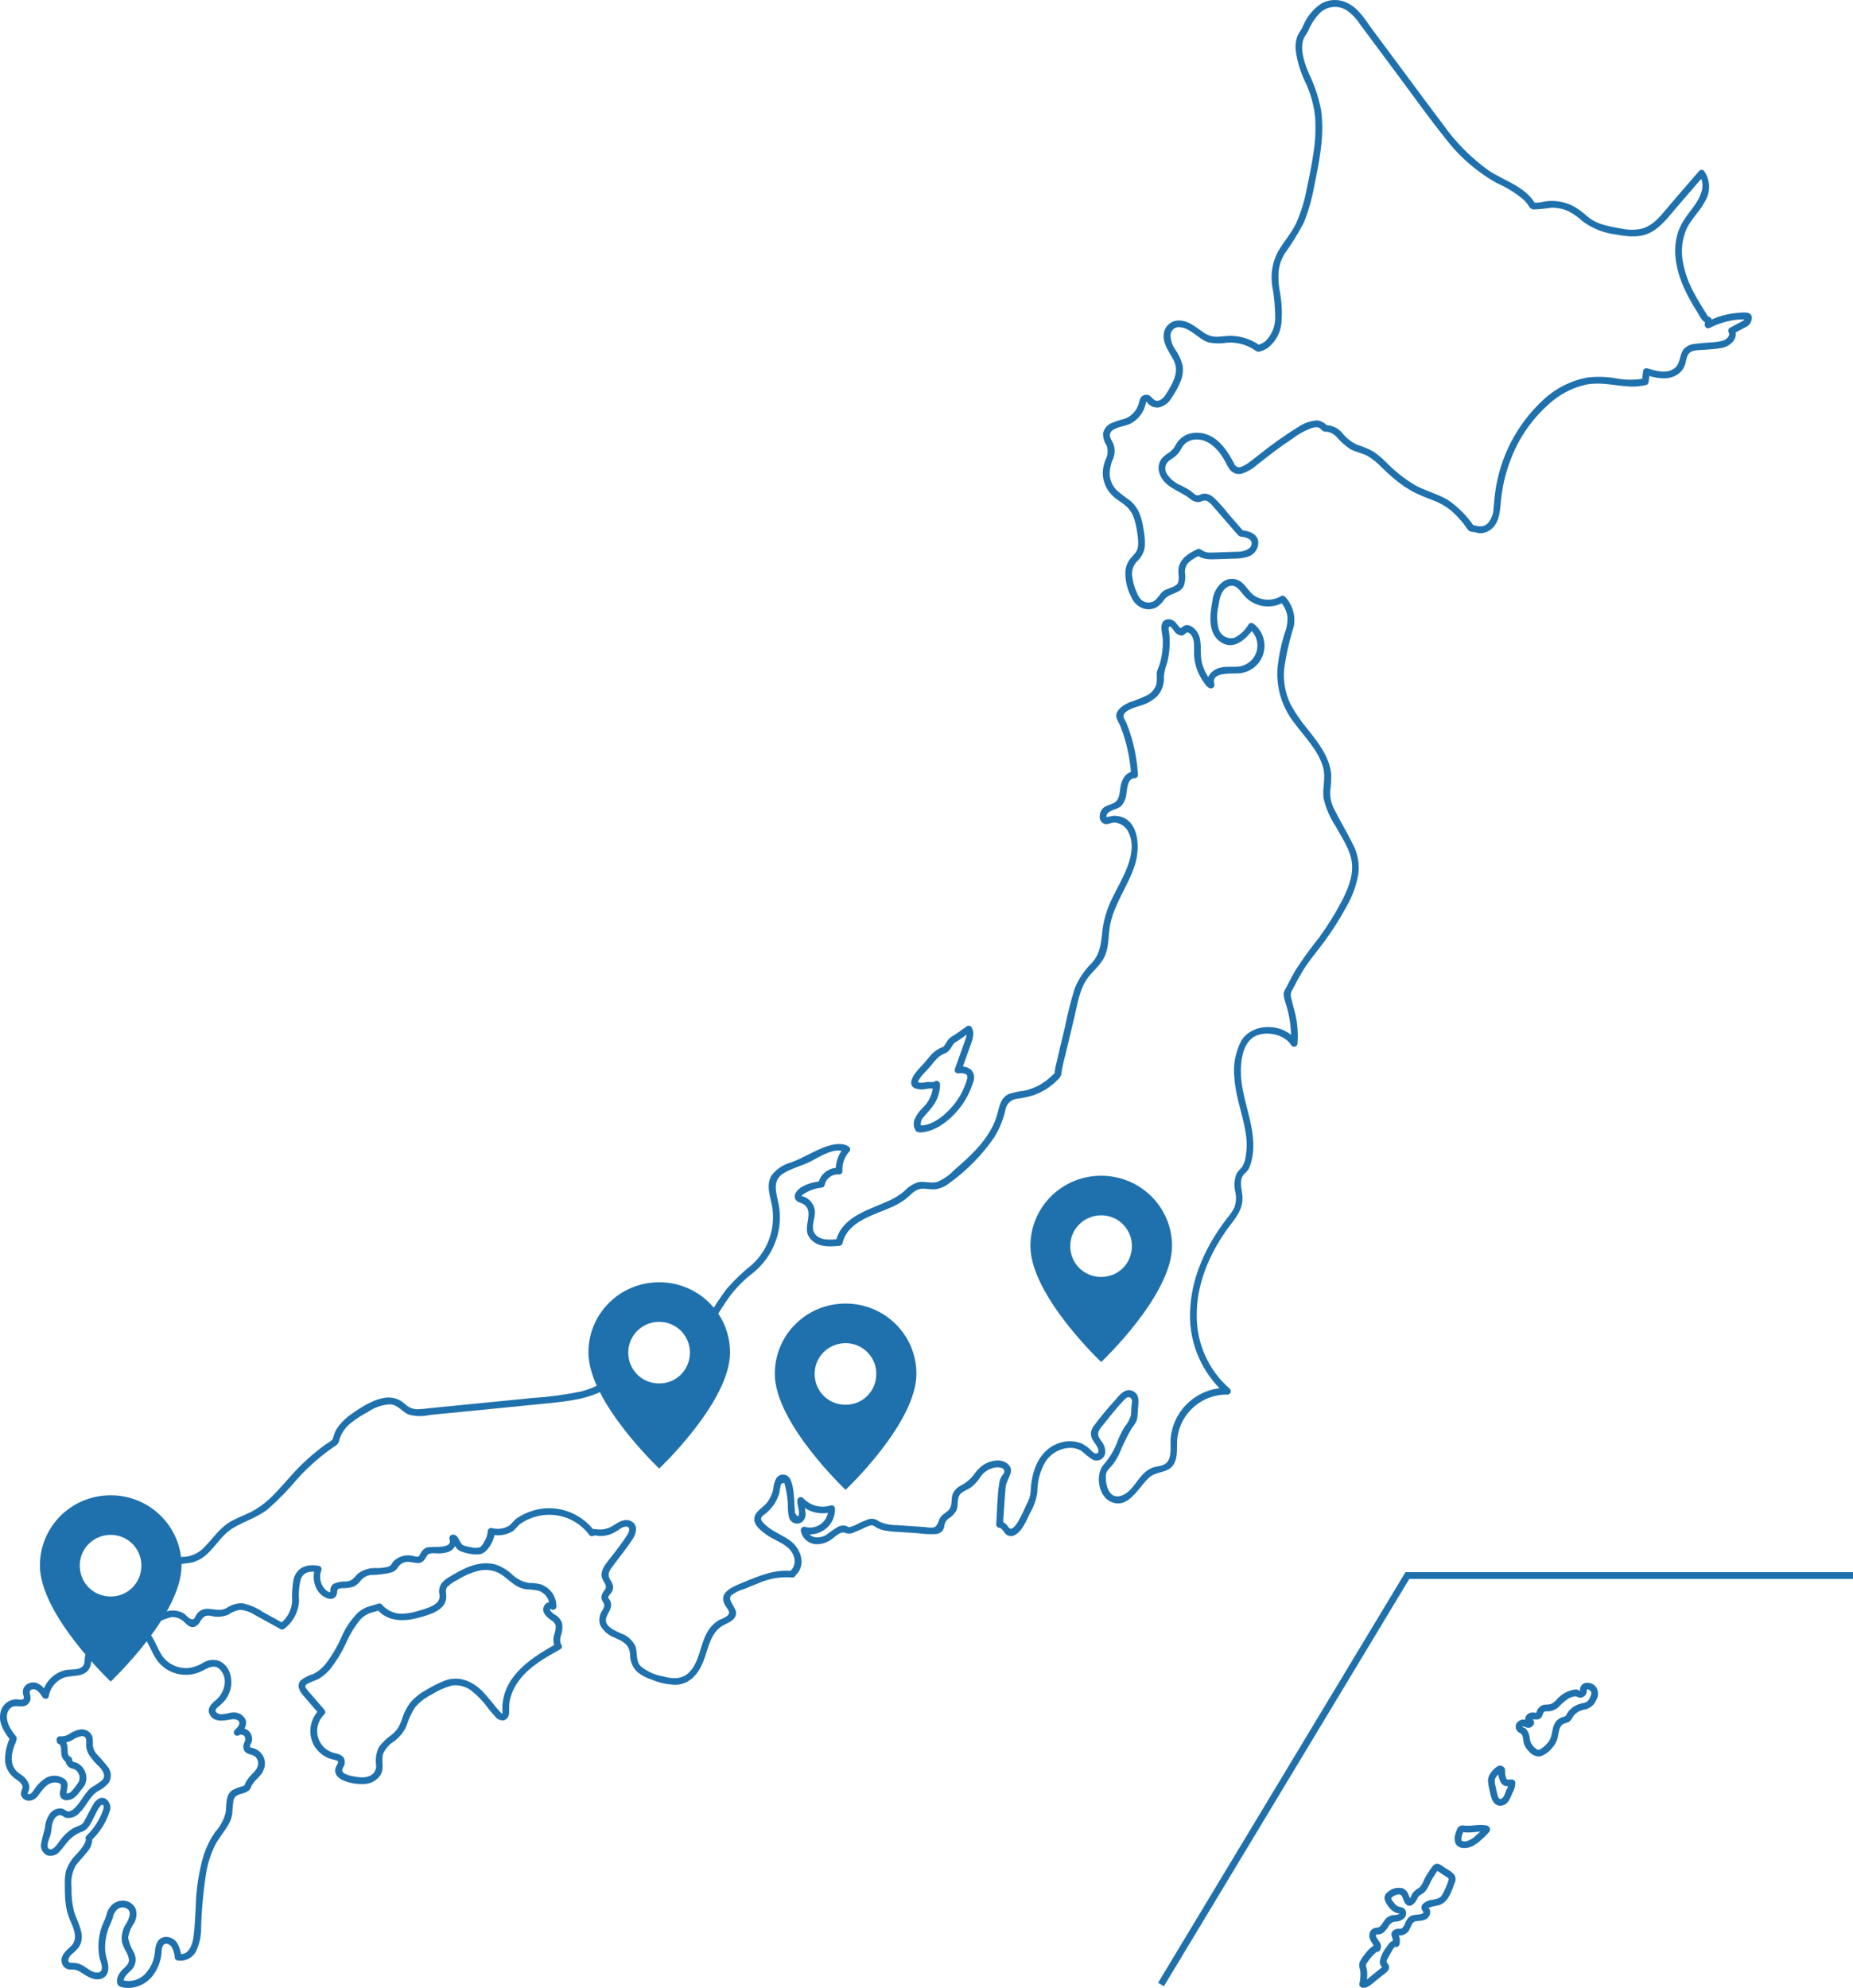 <?xml version="1.0" encoding="UTF-8"?><svg id="b" xmlns="http://www.w3.org/2000/svg" width="347.961" height="373.28" viewBox="0 0 347.961 373.28"><defs><style>.o{fill:#1f71ad;}</style></defs><g id="c"><g id="d"><path id="e" class="o" d="M327.333,60.231l-2.477,1.313c-.297,.18-.399,.562-.23,.866,.373,.777-.576,1.408-1.188,1.592-.819,.188-1.655,.294-2.496,.317-.928,.083-1.868,.132-2.789,.268-.742,.063-1.434,.398-1.944,.94-.921,1.092-.588,2.821-1.834,3.679-1.509,1.036-3.443,.435-5.038-.04-.342-.091-.694,.113-.785,.455-.013,.051-.021,.103-.021,.155-.071,.632-.141,1.264-.211,1.896l.461-.61c-1.799,.332-3.644,.318-5.438-.04-1.735-.297-3.504-.343-5.252-.138-3.092,.573-5.956,2.017-8.255,4.162-4.983,4.583-8.197,10.772-9.078,17.485-.135,.972-.189,1.947-.294,2.922-.029,.941-.344,1.851-.903,2.61-.465,.601-1.231,.886-1.976,.736-.419-.102-.845-.177-1.274-.223l.447,.185c-1.269-1.844-2.849-3.452-4.67-4.754-1.98-1.256-4.321-1.762-6.361-2.901-1.982-1.187-3.802-2.627-5.413-4.284-.752-.769-1.581-1.459-2.474-2.059-.948-.516-1.948-.93-2.983-1.236-1.107-.53-2.08-1.305-2.844-2.265-.792-.928-1.958-1.452-3.177-1.428l.448,.185c-.496-.622-1.225-1.013-2.018-1.083-1.274,.118-2.497,.558-3.554,1.281-2.508,1.563-4.92,3.274-7.224,5.125-.57,.451-1.141,.901-1.727,1.324-.494,.405-1.046,.735-1.636,.979-.4,.195-.883,.09-1.164-.256-.047-.05-.134-.077-.174-.132,.146,.203-.006-.167-.037-.222-.166-.309-.334-.616-.508-.921-1.152-2.01-2.701-4.051-5.052-4.664-.999-.277-2.057-.259-3.047,.05-1.026,.362-1.876,1.101-2.377,2.067-.285,.556-.699,1.035-1.209,1.396-.494,.293-.947,.651-1.345,1.065-.685,.859-.845,2.024-.416,3.036,.949,2.497,3.649,3.021,5.573,4.506,.432,.429,1.005,.685,1.612,.72,.664-.03,1.099-.539,1.762-.169,.542,.375,1.017,.839,1.404,1.373l1.633,1.878,1.711,1.968,.857,.983c.195,.273,.501,.447,.836,.474,.594,.027,1.165,.239,1.633,.606,.363,.486,.263,1.175-.223,1.538-.016,.012-.032,.023-.049,.034-.638,.437-1.401,.654-2.173,.616-.823,.044-1.649,.059-2.473,.088s-1.626,.083-2.439,.077c-.668,.063-1.336-.123-1.876-.522-.208-.194-.517-.234-.767-.099-1.68,.782-3.42,1.867-3.543,3.905-.052,.864,.381,2.188-.412,2.815-.691,.545-1.659,.609-2.38,1.117-.761,.537-1.111,1.595-1.958,1.995-.735,.321-1.589,.194-2.2-.327-.367-.382-.652-.835-.836-1.331-.458-.993-.758-2.051-.887-3.137-.125-1.021,.216-2.043,.929-2.785,.763-.691,1.269-1.62,1.437-2.635,.076-1.086,.004-2.178-.214-3.245-.122-1.007-.364-1.997-.72-2.947-.38-.989-1.003-1.868-1.81-2.554-.903-.62-1.768-1.292-2.593-2.012-.702-.748-1.139-1.707-1.244-2.728-.027-1.065,.186-2.123,.623-3.094,.406-.971,.397-2.066-.025-3.03-.261-.401-.458-.841-.583-1.304,0-.533,.317-1.016,.806-1.228,.966-.56,2.165-.576,3.159-1.104,.849-.466,1.563-1.143,2.073-1.966,.247-.398,.443-.826,.583-1.274,.066-.207,.098-.423,.164-.629,.02-.063,.048-.22,.101-.259-.085,.062-.033-.012,.063,.115,.498,.74,1.376,1.13,2.259,1.003,.986-.214,1.835-.833,2.34-1.707,.658-.934,1.216-1.936,1.664-2.987,.464-1.02,.619-2.154,.443-3.26-.283-1.053-.749-2.048-1.376-2.94-.584-.802-.891-1.772-.875-2.764,.091-.867,.866-1.496,1.733-1.405,.065,.007,.13,.018,.194,.032,2.025,.251,3.303,2.23,5.205,2.832,1.143,.234,2.321,.249,3.47,.044,1.104-.074,2.212,.069,3.261,.423,.512,.173,1.006,.396,1.474,.667,.415,.24,.829,.702,1.337,.6,.635-.149,1.231-.432,1.749-.828,1.346-1.115,2.204-2.711,2.392-4.449,.194-2.101,.077-4.219-.345-6.287-.194-1.176-.25-2.37-.168-3.558,.135-1.198,.542-2.35,1.192-3.366,1.32-1.831,2.505-3.755,3.545-5.758,.86-2.16,1.501-4.4,1.913-6.687,.969-4.722,2.005-9.606,1.316-14.439-.458-2.367-1.224-4.665-2.278-6.834-.768-1.83-1.657-4.223-1.107-6.227,.149-.459,.378-.888,.678-1.267,.24-.417,.454-.849,.638-1.293,.42-.856,.964-1.646,1.612-2.346,1.347-1.543,3.63-1.846,5.333-.708,.943,.666,1.747,1.508,2.369,2.481l2.369,3.182c1.603,2.15,3.206,4.303,4.808,6.461,2.938,3.947,5.789,7.981,8.877,11.813,2.621,3.466,5.933,6.349,9.728,8.467,1.811,.79,3.498,1.837,5.008,3.109,.33,.317,.626,.669,.881,1.049,.31,.47,.426,.73,1.036,.79,1.118-.053,2.233-.165,3.34-.335,1.073-.008,2.136,.21,3.119,.641,.996,.512,1.915,1.163,2.729,1.932,1.841,1.353,4.003,2.202,6.273,2.462,2.242,.431,4.613,.673,6.679-.503,1.958-1.112,3.36-3.077,4.806-4.75,1.67-1.933,3.34-3.867,5.009-5.801h-.895c1.267,1.56,.329,3.8-.648,5.239-1.182,1.737-2.607,3.224-3.292,5.261-1.382,4.102-.076,8.51,1.868,12.19,.576,1.083,1.206,2.132,1.855,3.169,.259,.556,.609,1.065,1.036,1.505,.186,.125,.378,.241,.576,.345l-.313-.546c-.013,.293-.029,.585-.041,.878,.006,.353,.296,.635,.649,.629,.106-.002,.211-.03,.303-.082,1.251-.657,2.595-1.12,3.986-1.373,.698-.136,1.407-.209,2.118-.219h.45c.088,0,.176,.007,.264,.013l-.173-.28c-.105,.194-.233,.374-.383,.535-.691,.428-.056,1.524,.639,1.093,.689-.385,1.074-1.15,.973-1.932-.261-.921-1.604-.726-2.327-.682-2.163,.131-4.272,.725-6.185,1.744l.952,.546c.013-.293,.029-.585,.043-.878,0-.225-.119-.434-.313-.547-.186-.087-.362-.192-.527-.314-.056-.052,.123,.155,.007-.073-.047-.094-.115-.184-.174-.274-.174-.273-.347-.547-.519-.822-.592-.947-1.168-1.904-1.696-2.887-1.066-1.885-1.811-3.935-2.203-6.066-.391-2.094-.144-4.257,.709-6.208,.89-1.869,2.486-3.276,3.436-5.107,1.103-1.78,1.035-4.046-.17-5.758-.248-.246-.647-.246-.895,0-1.772,2.053-3.545,4.105-5.319,6.156-1.475,1.708-3.005,3.952-5.27,4.643-1.185,.306-2.422,.345-3.624,.115-1.188-.176-2.365-.418-3.526-.723-1.186-.285-2.293-.831-3.242-1.598-.826-.775-1.741-1.449-2.726-2.007-1.075-.532-2.246-.845-3.443-.921-.631-.037-1.263-.006-1.887,.091-.676,.176-1.375,.249-2.073,.219l.379,.291c-1.871-3.306-5.793-4.35-8.79-6.312-3.393-2.435-6.346-5.43-8.734-8.856-2.904-3.819-5.736-7.694-8.6-11.543l-4.454-5.987c-1.293-1.738-2.479-3.837-4.434-4.912-1.604-.952-3.594-.978-5.223-.069-1.466,.971-2.621,2.343-3.327,3.953-.142,.351-.31,.691-.501,1.018-.279,.372-.511,.776-.691,1.205-.306,.87-.404,1.8-.286,2.715,.294,2.059,.911,4.059,1.828,5.926,.969,2.059,1.58,4.268,1.809,6.532,.149,2.297,.036,4.604-.337,6.876-.336,2.247-.787,4.481-1.267,6.702-.402,2.176-1.059,4.296-1.958,6.318-.935,1.951-2.405,3.542-3.455,5.422-1.009,1.937-1.376,4.146-1.047,6.305,.376,2.02,.565,4.071,.565,6.125-.015,1.644-.695,3.212-1.886,4.345-.441,.322-.936,.561-1.463,.706l.488,.063c-1.494-1.076-3.264-1.704-5.102-1.81-.996-.059-1.968,.139-2.96,.164-.936,.007-1.849-.292-2.599-.852-1.407-.952-2.661-2.139-4.461-2.197-1.546-.082-2.866,1.104-2.948,2.65-.002,.029-.003,.058-.003,.086-.102,1.815,1.086,3.198,1.862,4.722,1.009,1.98,.093,3.86-.964,5.603-.434,.716-.911,1.665-1.759,1.951-.941,.318-1.152-.523-1.825-.921-.588-.332-1.334-.124-1.666,.465-.023,.04-.043,.082-.061,.125-.13,.316-.231,.642-.302,.977-.376,1.255-1.301,2.272-2.516,2.764-.938,.232-1.856,.537-2.747,.911-.707,.371-1.219,1.03-1.403,1.807-.045,.816,.182,1.624,.647,2.296,.33,.886,.258,1.873-.198,2.702-.334,.82-.508,1.696-.515,2.582,.044,1.723,.823,3.345,2.141,4.456,.74,.62,1.597,1.089,2.314,1.738,.658,.612,1.148,1.384,1.422,2.24,.272,.848,.465,1.719,.576,2.603,.186,.897,.241,1.816,.162,2.729-.153,1-.861,1.517-1.454,2.259-.513,.647-.827,1.429-.905,2.251-.084,1.73,.308,3.45,1.132,4.973,.442,1.083,1.372,1.891,2.506,2.179,.687,.148,1.403,.075,2.046-.208,.671-.391,1.237-.938,1.651-1.595,.987-1.22,2.95-1.01,3.653-2.554,.255-.796,.324-1.641,.2-2.468-.059-.793,.269-1.565,.881-2.073,.62-.495,1.307-.899,2.041-1.201l-.767-.099c1.163,1.045,2.727,.906,4.183,.853,.95-.034,1.901-.066,2.853-.098,.829,.017,1.656-.085,2.456-.302,1.397-.348,2.299-1.703,2.08-3.125-.379-1.429-1.965-1.783-3.233-1.945l.448,.185c-.936-1.075-1.87-2.15-2.803-3.225-.827-1.069-1.729-2.076-2.702-3.014-.395-.37-.882-.627-1.41-.746-.229-.04-.462-.04-.691,0-.318,.055-.667,.312-.982,.297-.484-.022-.996-.641-1.392-.904-.539-.339-1.095-.65-1.666-.93-1.054-.425-1.964-1.145-2.62-2.073-.617-.812-.469-1.968,.333-2.598,.388-.304,.822-.542,1.206-.856,.436-.383,.797-.844,1.064-1.359,.415-.886,1.228-1.52,2.188-1.707,2.188-.412,4.046,1.036,5.238,2.717,.312,.441,.597,.903,.866,1.369,.239,.546,.534,1.066,.88,1.551,.533,.628,1.371,.908,2.174,.728,1.101-.353,2.112-.939,2.964-1.719,1.073-.814,2.113-1.672,3.193-2.477,1.08-.805,2.205-1.597,3.34-2.347,1.053-.816,2.218-1.476,3.461-1.958,.433-.176,.899-.255,1.366-.23,.308,.127,.581,.328,.795,.584,.387,.345,.677,.221,1.161,.306,.595,.149,1.135,.466,1.554,.914,.747,.884,1.614,1.659,2.576,2.303,1.056,.561,2.266,.743,3.311,1.327,1.016,.633,1.945,1.395,2.764,2.268,.878,.865,1.8,1.684,2.764,2.453,.956,.764,1.979,1.439,3.058,2.018,1.163,.566,2.354,1.071,3.57,1.513,1.212,.444,2.347,1.076,3.364,1.873,.929,.801,1.776,1.694,2.527,2.664,.296,.367,.666,1.079,1.078,1.311,.295,.107,.607,.163,.921,.165,.313,.04,.534,.176,.887,.204,.507,.03,1.013-.07,1.471-.291,2.303-1.056,2.388-3.739,2.592-5.92,.236-2.441,.787-4.841,1.641-7.14,1.61-4.563,4.455-8.59,8.219-11.631,1.779-1.416,3.855-2.411,6.074-2.91,2.523-.521,5.001,.083,7.52,.301,1.275,.134,2.564,.054,3.813-.237,.269-.083,.455-.329,.461-.61,.071-.632,.141-1.264,.211-1.896l-.806,.61c1.881,.561,3.977,1.081,5.797,.047,.735-.414,1.3-1.074,1.595-1.864,.271-.72,.266-1.695,.821-2.27,.637-.661,1.958-.555,2.809-.631,1.061-.096,2.142-.138,3.192-.32,1.671-.289,3.382-1.748,2.502-3.576-.077,.288-.154,.577-.23,.866l2.498-1.316c.72-.381,.081-1.475-.639-1.093"/><path id="f" class="o" d="M251.819,169.475c-1.199,2.255-2.553,4.424-4.053,6.492-1.618,2.013-3.132,4.107-4.534,6.276-.624,1.074-1.194,2.178-1.756,3.286-.228,.34-.38,.726-.443,1.131,.056,.57,.181,1.132,.372,1.672,.81,2.454,1.149,5.038,1.001,7.618l1.179-.319c-2.188-3.532-8.218-3.8-10.466-.253-1.168,2.207-1.623,4.722-1.302,7.199,.23,3.425,1.54,6.631,2.073,10.001,.282,1.541,.287,3.121,.015,4.664-.089,.68-.322,1.333-.683,1.916-.355,.344-.68,.717-.972,1.115-.467,1.096-.571,2.312-.299,3.471,.243,.997,.186,2.044-.162,3.009-.379,.719-.837,1.392-1.367,2.008-3.685,4.788-6.462,10.436-6.89,16.538-.554,6.193,1.874,12.281,6.538,16.393l.447-1.081c-5.419-.146-10.051,3.876-10.666,9.262-.175,1.457,.389,3.993-1.005,4.975-.708,.5-1.74,.45-2.534,.785-.702,.317-1.33,.779-1.843,1.354-1.225,1.313-2.083,3.237-3.888,3.858-2.349,.806-3.029-2.045-2.923-3.8,.055-.921,.723-1.319,1.258-1.991,.521-.681,.963-1.418,1.319-2.198,.647-1.625,1.417-3.197,2.303-4.704,.417-.473,.746-1.016,.972-1.605,.12-.711,.184-1.43,.189-2.151,.115-1.152,.337-2.512-.921-3.162-1.453-.75-2.592,.738-3.409,1.717-1.43,1.558-2.778,3.188-4.039,4.885-.414,.553-.559,1.261-.397,1.932,.211,.793,.843,1.324,1.173,2.046,.22,.484,.352,1.216-.425,1.095-.377-.059-.765-.563-1.036-.806-.516-.499-1.126-.893-1.793-1.159-1.412-.479-2.951-.424-4.327,.152-3.634,1.445-4.878,5.482-4.995,9.076-.071,.753-.302,1.481-.678,2.137-.448,1.005-.899,2.02-1.443,2.978-.273,.592-.658,1.125-1.134,1.57-.591,.434-.757,.069-1.099-.345-.33-.501-.873-.823-1.471-.873l.633,.633c.172-2.361,.302-4.728,.511-7.087,.139-1.551,2.021-3.072,.23-4.419-1.331-1.002-3.433-.433-4.659,.466-.622,.506-1.165,1.101-1.612,1.767-.655,.823-1.48,1.495-2.418,1.969-.661,.335-1.186,.888-1.487,1.565-.351,.886-.041,2.011-.591,2.804-.392,.567-1.087,.857-1.547,1.365-.629,.691-.538,1.906-1.52,2.132-.54,.034-1.081,0-1.612-.101l-1.748-.115-3.499-.237c-1.141,.021-2.272-.215-3.31-.691-.581-.48-1.369-.625-2.083-.385-.541,.187-1.065,.443-1.594,.664-.596,.356-1.239,.627-1.909,.806-.197,.01-.479-.245-.74-.291-.417-.064-.843-.017-1.236,.135-.847,.487-1.658,1.035-2.425,1.64-1.259,.691-3.225,.678-3.472-1.085l-.778,.778c2.503,.694,5.095-.772,5.789-3.275,.125-.451,.182-.919,.169-1.387-.004-.353-.293-.636-.646-.633-.054,0-.108,.008-.16,.022-1.85,.597-3.879,.053-5.182-1.39-.258-.243-.664-.231-.907,.026-.108,.114-.17,.264-.175,.422-.097,.86,.36,1.619,.305,2.451-.054,.762-.309,.702-.767-.178l-.01-.395c-.057-.547-.086-1.098-.086-1.648-.115-1.322-.18-3.317-.921-4.461-.48-.669-1.411-.822-2.079-.343-.163,.117-.301,.266-.406,.438-.324,.619-.514,1.299-.557,1.996-.185,.879-.553,1.71-1.08,2.438-.735,1.009-2.342,1.704-2.481,3.053-.136,1.322,1.236,2.303,2.16,3,1.294,.98,2.95,1.465,4.161,2.534,1.349,1.187,1.862,3.263,.287,4.499-.247,.25-.245,.652,.005,.899,.037,.037,.078,.068,.123,.095l.135,.073,.487-1.152c-3.39-.47-6.471,.873-9.54,2.141-1.973,.814-4.877,1.927-3.15,4.491,.395,.586,.956,1.121,.274,1.742-.464,.308-.962,.561-1.484,.753-1.082,.623-1.949,1.559-2.487,2.686-1.205,2.331-1.339,5.476-3.358,7.323-1.372,1.254-3.184,1.054-4.845,.591-1.503-.267-2.913-.914-4.096-1.879-1.024-1.072-.531-2.543-1.023-3.823-.542-1.096-1.493-1.933-2.649-2.332-1.211-.559-3.433-1.399-2.74-3.13,.446-1.11,1.188-1.795,.675-3.033-.115-.288-.394-.345-.355-.722,.02-.187,.36-.47,.471-.635,.292-.366,.448-.822,.441-1.29-.097-.489-.3-.95-.597-1.351-.641-1.213,.147-1.958,.844-2.908,1.152-1.58,2.46-3.123,3.491-4.786,.633-1.021,.962-2.498-.303-3.2-1.225-.682-2.394,.149-3.409,.78-.861,.566-1.888,.824-2.915,.732-.691-.071-.845-.164-1.43,.149l.866,.23c-2.134-2.905-5.587-4.539-9.186-4.347-1.971,.139-3.869,.799-5.501,1.913-.592,.411-.914,1.089-1.533,1.443-.938,.507-2.034,.638-3.066,.366-.339-.093-.69,.106-.783,.445-.015,.054-.023,.11-.023,.166-.044,.708-.283,1.391-.691,1.972-.167,.391-.427,.735-.757,1.003-.558,.175-1.157,.173-1.714-.006-.479-.051-.949-.164-1.399-.336-.411-.2-.525-.514-.737-.912-.276-.522-.598-1.152-1.279-1.103-.353,.004-.636,.293-.633,.646,0,.054,.008,.108,.022,.16,.746,2.101-3.492,1.243-4.413,1.655-.419,.227-.761,.573-.983,.994-.115,.173-.223,.521-.392,.624-.288,.18-.691-.029-1.001-.078-1.305-.336-2.691,.022-3.669,.949-.479,.531-.405,.878-1.176,1.11-.698,.16-1.413,.233-2.128,.218-1.22-.07-2.426,.294-3.403,1.028-.772,.704-1.007,1.393-2.217,1.489-.7-.02-1.397,.081-2.063,.298-.407,.139-.726,.459-.865,.866-.183,.59,.196,1.185-.671,.636-1.198-.93-1.631-2.543-1.061-3.948,.091-.337-.106-.684-.442-.778-2.125-.395-4.065,.104-4.779,2.418-.256,1.361-.349,2.747-.278,4.13-.07,1.682-.888,3.244-2.23,4.261h.638l-3.875-2.134c-1.168-.805-2.486-1.368-3.875-1.656-1.068-.026-2.117,.289-2.994,.901-1.3,.682-2.375,.093-3.721,.141-.775,.021-1.489,.427-1.905,1.081-.345,.499-.395,1.188-1.206,.768-.495-.257-.843-.829-1.382-1.095-.828-.406-1.766-.534-2.673-.365-.584,.115-1.076,.481-1.642,.608-1.308,.294-1.096-.912-1.03-1.765,.115-1.497,.178-3.026,.409-4.509,.129-1.597,1.397-2.865,2.994-2.994,1.284-.087,2.562-.241,3.83-.461,1.005-.305,1.925-.839,2.688-1.562,1.696-1.544,2.819-3.629,4.817-4.845,2.173-1.322,4.595-1.989,6.618-3.593,2.043-1.805,3.944-3.766,5.684-5.864,1.98-2.154,4.19-4.085,6.591-5.758,.387-.194,.718-.481,.965-.836,.111-.295,.199-.599,.261-.909,.467-1.196,1.266-2.233,2.303-2.988,.93-.712,1.92-1.343,2.958-1.885,1.244-.861,2.704-1.356,4.215-1.429,1.44,.104,2.164,1.372,3.393,1.913,1.3,.365,2.672,.395,3.987,.088,3.141-.311,6.282-.618,9.424-.921,3.087-.307,6.174-.614,9.261-.921,2.835-.289,5.703-.496,8.51-1,1.477-.245,2.921-.66,4.304-1.236,.691-.296,1.312-.698,1.987-1.013,.436-.205,1.054-.519,1.399,.067,.15,.255,0,.83-.025,1.094-.264,2.719,1.737,4.171,4.324,4.228,3.252,.071,6.437-1.171,9.411-2.347,1.346-.398,2.647-.935,3.882-1.601,.481-.366,.942-.756,1.382-1.17,.202-.204,.243-.518,.099-.767-1.192-1.703-1.987-3.652-2.325-5.703-.078-2.134,.477-4.243,1.596-6.062,.971-1.763,2.051-3.463,3.235-5.091,1.231-1.591,2.664-3.015,4.261-4.238,2.674-2.164,4.433-5.258,4.923-8.664,.21-1.591,.132-3.206-.23-4.769-.447-1.977-1-4.018,1.036-5.272,1.595-.983,3.543-1.411,5.211-2.287,1.577-.827,4.557-2.764,6.364-1.646-.043-.331-.086-.662-.128-.994-1.132,1.235-1.72,2.873-1.633,4.545l.633-.633c-1.866-.145-3.55,1.118-3.933,2.95l.61-.461c-1.528,.147-4.077,.735-4.868,2.265-.309,.533-.159,1.213,.345,1.566,.294,.149,.601,.274,.916,.373,.653,.292,1.094,.917,1.152,1.63,.149,1.825-1.004,3.48,.442,5.083,1.364,1.51,3.485,1.434,5.34,1.243,.281-.006,.527-.192,.61-.461,.969-4.2,5.873-5.281,9.258-6.826,.888-.393,1.733-.877,2.521-1.444,.943-.697,1.746-1.863,2.986-1.987,.956-.094,1.904,.221,2.865,.071,.922-.182,1.784-.591,2.508-1.19,3.251-2.338,6.074-5.219,8.346-8.516,.983-1.586,1.696-3.325,2.11-5.144,.149-1.145,1.077-2.03,2.227-2.127,1.03-.132,2.047-.352,3.04-.656,1.742-.617,3.318-1.627,4.606-2.952,.409-.341,.654-.839,.676-1.372,.175-1.11,.418-2.209,.728-3.289,.568-2.396,1.137-4.792,1.707-7.188,.531-2.233,.894-4.685,2.106-6.674,1.036-1.708,2.806-2.847,3.607-4.722,.825-1.934,.594-4.086,1.036-6.104,.871-3.997,3.511-7.315,4.667-11.214,.973-3.282,.644-8.889-3.965-8.966-.404-.006-.792,.18-1.173,.184-.172,0-.202,.161-.278,.048s.082-.494,.155-.606c.504-.758,1.975-.806,2.649-1.497,.564-.674,.898-1.51,.955-2.387,.135-.921,.23-2.777,1.524-2.795,.349-.003,.63-.285,.633-.633-.113-1.902-.397-3.791-.846-5.643-.23-.931-.504-1.85-.821-2.756-.159-.452-.328-.901-.507-1.345-.134-.329-.576-.966-.55-1.284,.1-1.152,2.279-1.654,3.131-1.958,1.224-.327,2.344-.961,3.254-1.843,.884-1.021,1.32-2.356,1.208-3.702,.096-.887,.309-1.758,.635-2.589,.219-.917,.36-1.85,.421-2.79,.063-.967,.035-1.937-.083-2.899-.035-.281-.295-1.004,.183-1.036,.253-.02,.669,.747,.833,.93,.311,.431,.789,.712,1.317,.774,.783-.056,.853-1.087,1.654-.303,.921,.905,.66,2.474,.691,3.634,.042,1.865,.628,3.678,1.686,5.214,.345,.498,.737,1.183,1.354,1.345,.342,.088,.69-.118,.778-.459,.027-.105,.027-.214,0-.319-.752-2.453,3.645-1.896,4.854-2.05,2.847-.343,4.876-2.929,4.532-5.776-.167-1.382-.882-2.64-1.985-3.49-.26-.246-.669-.234-.915,.026-.03,.031-.056,.066-.079,.102-.619,1.082-1.551,1.95-2.674,2.491-1.3,.324-2.616-.466-2.94-1.766-.001-.004-.002-.009-.003-.013-.343-1.379-.348-2.82-.015-4.201,.181-1.233,.413-2.757,1.555-3.491,1.467-.941,2.326,.397,3.155,1.414,.565,.7,1.288,1.256,2.109,1.624,1.791,.803,3.859,.691,5.553-.299l-.767-.099c.696,.775,1.159,1.731,1.336,2.757,.077,1.149-.114,2.3-.559,3.363-.635,2.043-1.067,4.144-1.287,6.273-.304,3.759,.83,7.493,3.173,10.449,1.919,2.603,4.466,5.087,5.37,8.277,.556,1.965-.14,3.827,.094,5.794,.432,1.909,1.213,3.722,2.303,5.348,1.16,2.158,2.828,4.48,3.037,6.983,.214,2.576-.889,5.067-2.057,7.291-.378,.721,.715,1.362,1.093,.639,1.073-1.871,1.806-3.917,2.165-6.044,.229-1.944-.147-3.911-1.076-5.634-1.061-2.117-2.272-4.157-3.347-6.267-.614-1.074-.916-2.298-.873-3.534,.144-1.051,.21-2.112,.198-3.173-.278-3.349-2.461-6.033-4.461-8.57-1.211-1.437-2.277-2.991-3.182-4.638-1.004-2.088-1.413-4.413-1.182-6.718,.381-2.688,.983-5.34,1.8-7.929,.367-2.01-.244-4.075-1.646-5.561-.205-.201-.518-.242-.767-.099-1.417,.834-3.163,.884-4.626,.135-1.305-.67-1.788-2.046-2.931-2.87-1.03-.719-2.408-.689-3.405,.075-1.064,.855-1.746,2.098-1.896,3.455-.484,2.585-.983,6.196,1.612,7.869,2.534,1.627,4.837-.782,6.219-2.71l-.994,.128c1.759,1.312,2.122,3.803,.809,5.562-.721,.966-1.842,1.553-3.047,1.595-1.526,.083-3.109-.203-4.415,.769-.941,.605-1.377,1.754-1.073,2.831l.778-.778c-.318-.084-.806-1.071-.995-1.39-.376-.65-.663-1.347-.853-2.073-.382-1.456-.107-2.927-.364-4.389-.136-1.012-.699-1.918-1.548-2.486-1.081-.644-1.59-.16-2.418,.588l.616-.162c-.742-.221-1.006-1.179-1.679-1.555-.446-.283-1-.336-1.491-.142-1.306,.623-.516,2.637-.486,3.737,.032,1.036-.045,2.073-.23,3.093-.1,.535-.228,1.065-.385,1.587-.227,.496-.411,1.01-.552,1.536,.076,.72,.059,1.446-.051,2.162-.267,.81-.812,1.5-1.539,1.947-1.146,.565-2.333,1.046-3.549,1.438-.884,.386-2.303,1.216-2.432,2.325-.083,.722,.557,1.577,.806,2.224,.345,.894,.653,1.805,.914,2.727,.577,2.058,.934,4.172,1.064,6.305l.633-.633c-1.612,.023-2.41,1.516-2.641,2.944-.154,.958-.115,2.168-.97,2.818-.716,.542-1.74,.546-2.376,1.236-.691,.746-.844,2.315,.23,2.81,.712,.331,1.388-.282,2.141-.202,1.14,.151,2.115,.897,2.559,1.958,1.801,3.952-1.399,8.647-3.038,12.092-.912,1.78-1.537,3.693-1.854,5.668-.325,2.47-.282,4.665-2.037,6.625-1.387,1.359-2.484,2.984-3.225,4.779-.753,2.405-1.372,4.85-1.854,7.324-.586,2.467-1.194,4.93-1.757,7.404-.064,.269-.11,.541-.139,.815,.003,.132-.006,.264-.026,.394-.115,.345,.127-.143-.175,.153-.766,.79-1.636,1.472-2.587,2.028-.909,.51-1.889,.882-2.908,1.106-.969,.107-1.925,.305-2.856,.592-1.835,.785-1.861,2.722-2.41,4.376-1.366,4.122-4.745,7.206-7.946,9.961-.889,.947-1.966,1.696-3.163,2.2-1.185,.345-2.405-.183-3.603,.069-1.019,.334-1.933,.929-2.649,1.727-.945,.775-1.999,1.408-3.127,1.879-3.713,1.662-8.621,2.954-9.673,7.507l.61-.461c-1.507,.155-3.685,.421-4.627-1.112-.777-1.273,.32-2.994,.058-4.399-.192-1.016-.858-1.879-1.792-2.322-.076-.036-.691-.213-.691-.238-.044-.167,1.03-.746,1.152-.806,.804-.414,1.681-.668,2.582-.746,.281-.006,.527-.192,.61-.461,.233-1.281,1.417-2.163,2.711-2.021,.349-.002,.632-.284,.633-.633-.088-1.338,.369-2.654,1.267-3.649,.246-.256,.238-.663-.018-.909-.034-.032-.071-.061-.111-.085-1.428-.881-3.485-.291-4.923,.298-2,.819-3.822,1.958-5.857,2.709-1.444,.375-2.723,1.218-3.636,2.398-1.051,1.687-.402,3.632-.013,5.413,.873,4.166-.515,8.483-3.653,11.359-1.715,1.353-3.301,2.862-4.738,4.507-1.38,1.814-2.619,3.731-3.705,5.735-1.194,1.962-1.811,4.22-1.783,6.516,.302,2.345,1.163,4.584,2.51,6.527,.033-.256,.066-.511,.099-.767-.41,.403-.848,.775-1.312,1.115-1.218,.599-2.483,1.096-3.783,1.487-2.813,1.103-5.961,2.356-9.042,2.132-1.843-.135-2.879-1.111-2.696-2.947,.09-.921,.088-1.985-.853-2.491-.917-.328-1.937-.181-2.725,.392-1.31,.714-2.702,1.265-4.146,1.642-3.061,.624-6.162,1.036-9.28,1.232-3.233,.33-6.467,.652-9.702,.965-3.215,.316-6.429,.632-9.642,.948-.767,.118-1.542,.18-2.318,.185-.834-.089-1.609-.472-2.188-1.079-.83-.735-1.903-1.138-3.011-1.13-2.385,.069-4.882,1.666-6.783,2.994-.951,.633-1.797,1.41-2.509,2.303-.29,.373-.54,.776-.745,1.202-.137,.486-.3,.964-.486,1.434-.401,.332-.831,.627-1.284,.883-.537,.393-1.065,.798-1.583,1.216-1.164,.937-2.276,1.936-3.332,2.994-1.951,1.958-3.631,4.181-5.668,6.057-1.039,.972-2.21,1.792-3.479,2.437-1.214,.607-2.501,1.063-3.685,1.727-2.095,1.184-3.31,3.127-4.952,4.803-.932,1.022-2.198,1.679-3.57,1.853-1.277,.041-2.547,.213-3.789,.512-2.491,.849-2.908,3.044-3.109,5.392-.145,1.68-1.352,6.972,2.025,6.186,.695-.289,1.409-.534,2.135-.734,.801-.077,1.599,.167,2.22,.678,.723,.603,1.361,1.58,2.441,1.006,.346-.223,.628-.532,.819-.897,.534-.846,.876-1.209,1.958-1.051,1.099,.3,2.267,.224,3.318-.216,.665-.479,1.436-.792,2.247-.912,.979,.096,1.919,.431,2.737,.975,1.612,.866,3.2,1.761,4.799,2.642,.196,.117,.442,.117,.638,0,1.716-1.255,2.768-3.224,2.856-5.348-.113-1.362,.001-2.734,.339-4.058,.565-1.399,1.843-1.513,3.116-1.275l-.442-.778c-.691,2.043-.012,4.722,2.119,5.618,.869,.364,1.768,.182,2-.852,.002-.193,.017-.385,.044-.576,.15-.371,.533-.373,.977-.412,.727,.02,1.451-.084,2.143-.307,.513-.274,.956-.662,1.297-1.133,.481-.586,1.174-.958,1.928-1.036,1.306-.005,2.607-.167,3.874-.484,.437-.148,.816-.43,1.084-.806,.458-.859,1.423-1.32,2.379-1.137,1.243,.115,2.018,.576,2.818-.609,.123-.24,.264-.471,.421-.691,.382-.411,.91-.345,1.444-.345,.79,.079,1.587,.011,2.352-.2,1.232-.365,1.946-1.649,1.605-2.888l-.61,.806c.145,.424,.341,.829,.586,1.205,.234,.35,.581,.608,.982,.732,1.129,.452,2.349,.628,3.56,.514,1.472-.281,2.858-2.923,2.713-4.332l-.806,.61c1.361,.358,2.807,.181,4.041-.494,.667-.367,.948-.997,1.533-1.444,.848-.604,1.793-1.058,2.794-1.342,3.749-1.128,7.803,.197,10.162,3.321,.182,.295,.562,.396,.866,.23,.316-.169,.664,.037,1.175,.043,.699,.007,1.393-.115,2.049-.358,.586-.251,1.144-.564,1.664-.932,.316-.255,.694-.421,1.095-.484,1.078-.015,.691,.943,.345,1.536-.926,1.415-1.922,2.782-2.986,4.096-.768,1.053-2.061,2.333-1.843,3.76,.151,.486,.373,.948,.659,1.369,.394,.864-.132,1.071-.484,1.745-.208,.349-.27,.766-.173,1.161,.076,.184,.174,.359,.291,.521,.38,.678,.197,.897-.14,1.522-.578,.803-.736,1.834-.425,2.773,.576,1.109,1.55,1.959,2.727,2.379,1.549,.706,2.719,1.213,2.887,3.089-.037,1.248,.448,2.455,1.338,3.332,.807,.653,1.731,1.147,2.722,1.456,1.451,.615,3.008,.944,4.585,.966,2.572-.126,4.139-2.019,5.053-4.244,1.018-2.478,1.322-5.705,3.989-7.025,.91-.449,2.034-.873,2.212-2.014,.187-1.188-1.754-2.587-.89-3.511,.743-.565,1.59-.979,2.493-1.217,.881-.364,1.76-.736,2.649-1.074,1.95-.874,4.089-1.241,6.219-1.066,.648,.09,1.182-.788,.487-1.152l-.135-.071c.043,.331,.086,.662,.128,.994,2.428-1.905,1.26-5.28-.933-6.794-1.497-1.036-3.138-1.588-4.504-2.842-.271-.248-.88-.806-.806-1.232s.709-.785,1.003-1.036c.583-.498,1.091-1.077,1.509-1.72,.412-.648,.723-1.356,.921-2.098,.049-.423,.126-.842,.23-1.254,.009-.344,.243-.524,.702-.541,.071,.265,.137,.531,.197,.799,.232,1.018,.386,2.052,.461,3.093-.039,.863,.033,1.728,.215,2.573,.218,.834,1.071,1.334,1.906,1.116,.174-.045,.339-.121,.487-.222,1.396-1.069,.297-2.753,.45-4.109l-1.081,.447c1.625,1.763,4.121,2.431,6.41,1.716l-.806-.61c.086,1.886-1.374,3.484-3.259,3.57-.37,.017-.74-.027-1.096-.129-.344-.086-.693,.124-.778,.469-.025,.102-.025,.208,0,.31,.276,1.472,1.584,2.524,3.082,2.477,.792-.019,1.566-.238,2.25-.636,.891-.491,1.843-1.787,2.901-1.527,.549,.245,1.18,.226,1.714-.05l1.593-.664c.52-.305,1.079-.535,1.663-.684,.428-.03,.799,.356,1.159,.538,.377,.186,.774,.326,1.184,.417,.95,.177,1.913,.278,2.879,.303l3.499,.237c1.115,.156,2.241,.21,3.366,.164,.556-.024,1.069-.304,1.392-.757,.15-.276,.243-.58,.272-.892,.078-.536,.386-1.012,.843-1.302,.566-.368,1.039-.862,1.382-1.444,.426-.882,.1-1.966,.544-2.813,.404-.775,1.482-1.049,2.162-1.519,.668-.517,1.247-1.139,1.715-1.843,.694-1.133,1.888-1.866,3.212-1.973,.269,0,1.036,.079,1.208,.322,.438,.616-.094,.994-.351,1.41-.215,.356-.355,.752-.411,1.164-.415,2.559-.396,5.262-.584,7.848,.006,.347,.286,.628,.633,.633,.468,.03,.879,.969,1.244,1.235,.409,.328,.966,.403,1.448,.197,1.497-.635,2.357-2.815,2.994-4.163,.74-1.222,1.219-2.584,1.406-4-.017-1.957,.488-3.883,1.463-5.58,.959-1.587,2.64-2.6,4.491-2.705,.852-.053,1.699,.165,2.418,.624,.608,.565,1.258,1.082,1.946,1.547,.788,.442,1.786,.162,2.228-.626,.096-.171,.16-.358,.19-.551,.074-.639-.071-1.283-.411-1.829-.185-.324-.433-.607-.626-.921-.503-.826-.291-1.395,.31-2.139,1.362-1.687,2.718-3.467,4.209-5.041,.367-.388,.937-.928,1.4-.326,.267,.345,.143,.723,.091,1.107-.096,.7-.056,1.414-.158,2.111-.245,.778-.649,1.496-1.185,2.111-.46,.785-.867,1.6-1.217,2.44-.57,1.639-1.439,3.157-2.562,4.479-1.756,1.77-1.223,5.926,1.106,7.078,3.395,1.679,5.356-2.81,7.344-4.535,1.406-1.22,3.608-.738,4.614-2.517,.826-1.46,.461-3.261,.633-4.852,.584-4.735,4.652-8.263,9.422-8.171,.353-.008,.633-.301,.625-.653-.004-.159-.067-.312-.177-.427-3.99-3.461-6.263-8.497-6.219-13.779-.067-5.689,2.227-11.159,5.413-15.777,1.516-2.188,3.464-3.945,3.15-6.82-.131-1.211-.636-2.831,.265-3.874,.316-.276,.602-.585,.853-.921,.281-.527,.486-1.091,.61-1.676,1.396-5.689-2.018-11.126-2.005-16.779,.006-2.425,.486-5.873,3.153-6.794,2.073-.715,5.097-.056,6.3,1.887,.188,.298,.583,.388,.882,.199,.179-.113,.291-.308,.298-.519,.18-2.312-.08-4.638-.768-6.853-.152-.606-.309-1.209-.449-1.817-.124-.509-.015-1.048,.298-1.468,.562-1.101,1.137-2.197,1.77-3.259,1.267-2.121,2.891-3.953,4.338-5.943,1.505-2.062,2.865-4.226,4.071-6.477,.383-.719-.709-1.359-1.093-.639"/><path id="g" class="o" d="M104.531,308.622c-4.473,2.507-9.638,5.727-10.166,11.37-.051,.546-.017,1.093-.026,1.641,0,.303-.115,.127-.289-.043-.288-.285-.56-.586-.814-.902-.897-1.058-1.708-2.188-2.698-3.168-1.928-1.899-4.456-2.938-7.094-1.917-1.196,.487-2.351,1.069-3.455,1.738-1.051,.573-1.999,1.316-2.808,2.198-.761,.977-1.336,2.084-1.697,3.268-.198,.605-.466,1.184-.797,1.727-.34,.479-.748,.906-1.211,1.267-.849,.61-1.61,1.334-2.262,2.151-.564,1.076-.771,2.303-.59,3.504,.054,.612-.173,1.215-.617,1.64-.466,.384-1.043,.607-1.646,.638-.722,.027-1.444-.048-2.145-.221-.572-.077-1.124-.266-1.623-.556-.492-.345-.364-.659-.135-1.132,.357-.534,.385-1.223,.073-1.785-.348-.424-.844-.701-1.388-.775-.627-.124-1.224-.366-1.76-.714-1.941-1.36-2.412-4.037-1.051-5.978,.165-.235,.353-.453,.561-.651,.239-.25,.239-.645,0-.895-.82-.952-1.64-1.904-2.461-2.856-.365-.364-.694-.763-.983-1.19-.242-.427-.052-.641,.34-.851,.739-.396,1.56-.576,2.28-1.024,.737-.473,1.397-1.055,1.958-1.727,1.139-1.449,2.105-3.026,2.879-4.7,.68-1.589,1.568-3.082,2.639-4.438,.593-.688,1.372-1.191,2.243-1.448,.549-.151,1.085-.288,1.63-.469l-.616-.162c1.912,2.406,5.112,2.349,7.818,1.604,2.039-.562,5.341-1.428,5.182-4.134-.039-.648-.217-1.214,.264-1.737,.547-.497,1.164-.91,1.831-1.228,1.231-.781,2.578-1.362,3.99-1.72,1.395-.347,2.87-.128,4.103,.61,1.036,.651,1.881,1.557,2.93,2.188,.576,.354,1.217,.589,1.885,.691,.78,.021,1.558,.104,2.325,.25,1.268,.433,2.11,1.635,2.086,2.975l1.18-.32c-.441-.577-1.266-.688-1.843-.247-.185,.142-.33,.33-.418,.545-.526,1.144,.603,2.073,1.429,2.637,.418,.206,.712,.599,.792,1.058,.006,.457-.062,.911-.2,1.346-.364,.919-.307,1.952,.157,2.825,.461,.661,1.564,.029,1.093-.639-.281-.582-.291-1.259-.029-1.849,.207-.658,.277-1.352,.206-2.038-.163-.718-.616-1.336-1.252-1.708-.364-.196-.685-.463-.944-.785-.071-.098-.106-.217-.098-.337,.027-.031,.06-.057,.098-.074,.086-.015,.059-.046-.084-.094,.187,.299,.582,.39,.881,.202,.18-.113,.293-.308,.299-.521,.023-1.855-1.133-3.519-2.879-4.146-.738-.196-1.499-.291-2.262-.284-1.227-.192-2.361-.768-3.238-1.647-.943-.879-2.079-1.524-3.318-1.882-3.051-.682-5.97,.903-8.482,2.448-.505,.283-.956,.653-1.332,1.093-.435,.582-.608,1.318-.478,2.033,.136,.552,.002,1.137-.362,1.574-.398,.395-.874,.703-1.397,.904-.736,.298-1.492,.548-2.261,.747-.826,.256-1.678,.421-2.54,.491-1.61,.17-3.2-.473-4.239-1.715-.159-.164-.397-.227-.616-.162-.521,.173-1.028,.314-1.558,.45-.867,.233-1.667,.667-2.335,1.267-1.319,1.339-2.371,2.917-3.099,4.65-.796,1.797-1.806,3.492-3.007,5.047-.617,.745-1.378,1.357-2.239,1.799-.843,.242-1.634,.639-2.332,1.17-.911,.98-.244,2.08,.477,2.92,.998,1.167,2,2.331,3.007,3.492v-.895c-1.827,1.757-2.245,4.523-1.019,6.742,.592,1.018,1.487,1.827,2.559,2.315,.538,.242,1.108,.306,1.655,.506,.146,.053,.288,.092,.306,.255,.028,.252-.304,.662-.395,.895-1.061,2.709,3.579,3.377,5.256,3.263,1.255-.026,2.417-.667,3.109-1.714,.736-1.267,.082-2.68,.484-3.997,.467-.978,1.209-1.799,2.134-2.363,.973-.734,1.743-1.704,2.239-2.817,.384-1.251,.937-2.443,1.643-3.545,.866-.981,1.914-1.786,3.086-2.369,1.172-.756,2.454-1.326,3.8-1.689,1.33-.191,2.681,.175,3.731,1.013,1.151,.921,2.172,1.994,3.033,3.191,.435,.541,.871,1.083,1.347,1.587,.379,.543,1.031,.828,1.687,.739,.584-.214,.966-.777,.95-1.398,.06-.691-.033-1.366,.081-2.057,.27-1.461,.88-2.837,1.782-4.018,1.936-2.636,4.909-4.276,7.704-5.842,.296-.187,.384-.578,.198-.874-.178-.282-.544-.378-.837-.219"/><path id="h" class="o" d="M48.283,331.972c-.266,.433-.594,.823-.974,1.16-.337,.358-.647,.741-.927,1.146-.16,.239-.294,.494-.398,.762-.025,.064-.046,.129-.073,.193-.037,.092,.025-.046,.021-.048,.03,.007-.145,.144-.013,.039,.084-.068-.145,.093-.008,0-.095,.065-.196,.121-.301,.169-.724,.174-1.421,.445-2.073,.806-1.267,1.023-.96,2.684-1.145,4.103-.356,1.389-1.045,2.67-2.007,3.734-.894,1.283-1.6,2.687-2.096,4.17-.937,3.138-1.451,6.388-1.529,9.662-.122,1.958-.165,3.947-.428,5.894-.182,1.335-.944,3.548-2.725,3.102l.442,.442c-.206-1.509-.715-3.258-2.445-3.57-.742-.157-1.508,.135-1.958,.746-.351,.593-.539,1.268-.546,1.958-.113,1.647-.821,3.197-1.993,4.36-1.134,1.07-2.757,1.445-4.246,.981l.442,.442c-.387-1.074,1.2-1.958,1.718-2.72,.55-.878,.597-1.98,.124-2.902-.528-.833-.895-1.758-1.081-2.727,.14-.959,.502-1.872,1.056-2.667,.506-.819,.64-1.815,.369-2.739-.393-.924-1.281-1.541-2.284-1.588-1.063-.046-2.071,.475-2.649,1.368-.289,.433-.492,.917-.597,1.427-.117,.398-.271,.783-.461,1.152-.986,2.133-1.268,4.524-.806,6.828,.175,.713,1.017,2.527-.238,2.719-1.076,.165-1.995-.783-2.848-1.267-.474-.286-1.004-.466-1.554-.529-.408-.037-1.17,.155-1.229-.408,.009-.448,.221-.867,.576-1.14,.47-.384,.905-.808,1.301-1.267,1.659-2.253-.243-4.806-.846-7.036-.333-1.451-.475-2.938-.421-4.426-.16-1.348,.097-2.713,.738-3.91,.628-.934,1.472-1.704,2.151-2.599,.718-.758,1.078-1.788,.987-2.828l-.162,.616c1.563-1.467,2.734-3.302,3.405-5.338,.411-.925,.07-2.011-.797-2.534-.929-.436-1.748,.276-2.202,1.036-.597,1.001-1.102,2.063-1.658,3.087-.171,.416-.497,.748-.91,.927-.51,.17-1.002,.389-1.469,.655-.812,.555-1.53,1.236-2.127,2.018-.371,.454-1.322,2.09-2.064,1.799-.899-.354-.01-2.073,.139-2.619,.274-.989,.166-2.21,.75-3.091,.21-.361,.567-.613,.978-.691,.44-.031,.8,.392,1.211,.507,.956,.142,1.916-.221,2.54-.958,1.276-1.217,1.863-3.051,3.389-4.017,.81-.386,1.527-.941,2.103-1.628,.503-.847,.494-1.902-.022-2.741-.733-.958-1.521-1.872-2.361-2.739-.345-.442-.56-.97-.623-1.527,.044-.572,.009-1.148-.104-1.711-.404-.95-1.431-1.473-2.437-1.24-.595,.133-1.163,.366-1.679,.691-.513,.387-1.141,.59-1.783,.576-.342-.091-.694,.113-.785,.455-.013,.051-.021,.103-.021,.155,0,.084,.012,.169,.017,.253,.01,.28,.194,.524,.461,.61,.493,.193,.355,1.44,.419,1.851,.058,.737,.525,1.38,1.209,1.662l-.461-.61c.009,.665,.384,1.272,.977,1.575,.279,.142,.584,.131,.851,.291,.237,.149,.435,.353,.576,.595,.141,.227,.235,.481,.274,.746,.013,.296-.026,.592-.115,.874l-.023,.168c.028,.281,.04,.224,.035-.172-.009,0-.161,.213-.168,.223-.158,.199-.219,.459-.165,.708,.054-.205,.108-.411,.162-.616-.447,.5-.791,1.095-1.267,1.568-.176,.191-.41,.318-.666,.362-.062,.009-.421-.007-.426,0s.115,.059,.115,.061c.082,.115,.025,.102,.056,.055,.03-.155,.048-.313,.053-.471,.05-.276,.104-.553,.135-.834,.092-.484-.037-.984-.352-1.362-1.171-.974-2.858-1.014-4.073-.097-.638,.456-1.193,1.019-1.64,1.664-.204,.278-.878,1.482-1.375,1.053-.066-.056-.05-.06,.009-.203,.077-.162,.144-.329,.2-.5,.1-.376,.089-.773-.031-1.142-.309-.757-.856-1.392-1.558-1.81-.668-.39-1.183-.996-1.461-1.718-.228-.771-.25-1.589-.063-2.371,.095-.434,.216-.861,.364-1.279,.218-.418,.374-.866,.461-1.33,0-.363-.356-.669-.556-.945-.26-.35-.499-.714-.716-1.092-.641-1.137-1.003-2.85,.211-3.78,.691-.527,1.567-.102,2.35-.266,.828-.135,1.4-.902,1.293-1.734-.069-.608-.453-1.354,.448-1.438,.844-.078,1.421,.883,1.817,1.484,.269,.408,1.062,.427,1.152-.151,.237-1.458,1.165-2.712,2.491-3.364,1.458-.726,3.258-.154,4.588-1.218,.582-.511,.908-1.254,.89-2.029,.02-.724,.412-1.387,1.036-1.754,.724-.448,1.479-.843,2.261-1.182,.843-.412,1.722-.745,2.627-.994,.948-.32,1.954-.433,2.949-.334,.38,.068,.727,.266,1.107,.299,.23,.02,.468,.029,.701,.043l-.546-.313c.757,1.127,1.202,2.418,1.909,3.57,.583,.977,1.409,1.787,2.396,2.353,1.997,1.118,4.421,1.161,6.457,.115,1.027-.527,2.149-1.26,3.184-.345,.748,.718,1.114,1.746,.988,2.775-.145,1.253-.785,2.396-1.778,3.174-.819,.664-1.633,1.592-.992,2.688,.768,1.313,2.337,1.135,3.601,.898,.531-.1,1.361-.23,1.783,.236,.5,.556-.359,1.344-.727,1.706-.241,.256-.228,.658,.028,.899,.2,.188,.498,.227,.739,.095,.338-.219,.786-.158,1.054,.143,.213,.316,.222,.727,.023,1.051-.334,.818-.405,1.708,.501,2.172,.626,.32,1.293,.252,1.734,.884,.398,.543,.439,1.27,.105,1.854-.166,.308-.052,.692,.256,.858,.293,.158,.659,.063,.837-.219,.488-.837,.531-1.861,.115-2.736-.421-.875-1.233-1.497-2.188-1.676-.196-.054-.334-.053-.345-.256-.015-.268,.265-.621,.336-.882,.133-.513,.068-1.058-.182-1.526-.559-.999-1.822-1.356-2.821-.797-.02,.011-.039,.022-.058,.034l.767,.994c.761-.749,1.554-1.777,1.109-2.9-.44-.87-1.366-1.384-2.337-1.297-.88,.018-2.506,.793-3.177-.096-.256-.339,.026-.628,.283-.86,.425-.338,.827-.705,1.202-1.097,1.41-1.577,1.779-3.827,.947-5.772-.386-.86-1.086-1.54-1.958-1.899-1.001-.298-2.083-.145-2.961,.421-.856,.529-1.821,.859-2.821,.965-.969,.05-1.934-.148-2.804-.576-.913-.453-1.677-1.16-2.201-2.035-.614-1.004-1.02-2.119-1.625-3.129-.238-.398-.404-.72-.898-.762-.155-.013-.313-.018-.47-.029-.173-.027-.341-.079-.5-.154-1.123-.279-2.299-.255-3.41,.068-1.235,.295-2.434,.724-3.576,1.279-1.026,.411-1.989,.963-2.863,1.639-.412,.353-.724,.808-.904,1.32-.187,.569-.031,1.267-.305,1.795-.544,1.061-2.403,.767-3.364,.955-2.265,.499-4.008,2.311-4.419,4.594l1.152-.151c-.843-1.275-2.216-2.75-3.88-1.852-.666,.349-1.025,1.092-.886,1.831,.044,.299,.319,.833,.029,1.049s-.921,.037-1.267,.023c-1.599,.019-2.918,1.256-3.04,2.85-.256,1.834,.869,3.444,1.924,4.826-.022-.162-.043-.326-.063-.487-.659,1.384-.982,2.905-.941,4.437,.137,1.407,.917,2.671,2.112,3.426,.499,.355,1.315,.898,1.146,1.62-.118,.284-.213,.577-.286,.876-.03,.305,.052,.61,.23,.859,.347,.462,.912,.704,1.486,.637,.635-.107,1.197-.473,1.55-1.012,.795-1.026,1.612-2.38,3.077-2.418,.365-.008,1.081,.091,1.168,.469,.013,.398-.04,.796-.157,1.177-.108,.42-.045,.866,.176,1.239,.337,.366,.844,.526,1.33,.418,1.284-.121,1.83-1.152,2.575-2.05,.136-.134,.253-.286,.345-.453,.03-.078,.048-.161,.054-.244,.056-.42-.102,.173-.037,.172,.136,0,.345-.555,.354-.645,.009-.067-.032-.197-.012-.252-.043,.115,.01,.211,.079,.04,.049-.164,.076-.333,.078-.504,.023-.33-.008-.662-.093-.982-.167-.642-.529-1.216-1.036-1.642-.255-.221-.552-.39-.872-.496-.32-.097-.666-.099-.679-.532-.009-.281-.193-.525-.461-.61-.484-.193-.345-1.445-.412-1.851-.061-.738-.531-1.379-1.216-1.661l.461,.61-.016-.253-.806,.61c1.034,.094,2.068-.184,2.915-.785,.606-.333,2.035-.951,2.172,.203,.054,.461-.043,.921,.021,1.382,.073,.494,.239,.969,.488,1.402,.553,.847,1.21,1.621,1.958,2.303,.616,.641,1.319,1.649,.584,2.467-.628,.517-1.301,.976-2.012,1.372-1.382,1.057-1.965,2.764-3.224,3.93-.288,.324-.679,.538-1.107,.606-.423-.008-.823-.447-1.253-.535-.855-.121-1.71,.227-2.238,.911-.575,.818-.907,1.781-.958,2.779-.314,1.02-.564,2.058-.75,3.109-.053,.821,.387,1.596,1.119,1.972,.921,.287,1.922-.046,2.487-.828,.655-.708,1.184-1.524,1.867-2.212,.657-.635,1.445-1.117,2.31-1.412,1.121-.442,1.539-1.497,2.073-2.493,.189-.351,1.267-2.846,1.744-2.534,.423,.276-.015,1.195-.142,1.52-.205,.521-.449,1.025-.729,1.51-.584,1.023-1.312,1.956-2.163,2.771-.16,.162-.222,.396-.162,.616,.1,.385-.265,.972-.461,1.288-.353,.528-.75,1.025-1.185,1.488-.937,.893-1.644,1.999-2.059,3.224-.171,.797-.244,1.613-.217,2.428,0,.869,0,1.739,.054,2.607,.045,.826,.161,1.646,.345,2.452,.225,.829,.519,1.638,.878,2.418,.562,1.328,1.118,3.001-.068,4.161-.921,.901-2.159,1.795-1.748,3.283,.194,.645,.766,1.103,1.437,1.152,.326,.041,.659,0,.983,.048,.38,.075,.741,.225,1.062,.442,1.152,.691,2.264,1.612,3.706,1.304,1.579-.345,1.727-1.972,1.375-3.277-.217-.674-.366-1.369-.445-2.073-.047-.754-.004-1.511,.128-2.255,.129-.725,.321-1.437,.576-2.128,.262-.539,.496-1.092,.699-1.656,.085-.619,.368-1.193,.806-1.638,.447-.41,1.089-.528,1.653-.305,1.307,.525,.624,1.943,.155,2.82-.718,1.025-1.03,2.28-.876,3.522,.177,.632,.432,1.238,.761,1.806,.314,.49,.508,1.046,.568,1.625,0,.722-.603,1.199-1.076,1.663-.541,.468-.934,1.084-1.13,1.772-.076,.339-.062,.693,.043,1.025,.138,.419,.446,.531,.849,.631,.674,.162,1.373,.186,2.057,.073,1.422-.239,2.709-.988,3.618-2.107,.936-1.176,1.531-2.586,1.72-4.077,.078-.556,.013-1.366,.397-1.82,.423-.5,1.199-.101,1.51,.325,.374,.65,.586,1.38,.616,2.129,.056,.217,.226,.386,.442,.442,1.408,.284,2.836-.38,3.527-1.639,.679-1.444,1.014-3.026,.979-4.621,.107-3.589,.453-7.167,1.036-10.71,.314-1.597,.836-3.146,1.552-4.606,.701-1.374,1.727-2.516,2.496-3.845,.388-.647,.649-1.362,.769-2.107,.02-.841,.091-1.68,.213-2.513,.221-.815,.745-1.047,1.513-1.246,.444-.096,.867-.271,1.248-.517,.231-.16,.408-.387,.507-.65,.028-.068,.051-.137,.077-.206,.06-.153-.031,.056,.018-.044,.028-.058,.056-.115,.088-.169,.545-.993,1.597-1.602,2.087-2.605,.357-.729-.736-1.372-1.093-.639"/><path id="i" class="o" d="M181.55,202.816c-.623,2.074-1.732,3.969-3.235,5.528-1.511,1.567-3.553,3.13-5.846,2.978l.546,.313c-.248-.686-.06-1.454,.477-1.947,.495-.61,1.05-1.152,1.516-1.795,.993-1.215,1.527-2.74,1.509-4.308-.03-.433-.531-.848-.952-.546-.374,.267-1.071,.06-1.514,.13-.446,.116-.909,.158-1.369,.124-.101-.015-.199-.051-.299-.069-.024-.011-.048-.019-.074-.025-.248,.02,.129-.021,.041,.115,.069-.108,.083-.326,.151-.461,.297-.51,.659-.979,1.078-1.395,.375-.408,.767-.798,1.123-1.222,.408-.534,.844-1.045,1.308-1.53,.371-.361,.807-.649,1.284-.849,.442-.149,.825-.436,1.093-.818,.208-.284,.392-.586,.576-.884,.143-.225,.346-.405,.586-.519,.921-.569,1.791-1.246,2.682-1.863l-.866-.23c.201,.498,.184,1.057-.047,1.542-.192,.606-.423,1.201-.637,1.8-.461,1.289-.921,2.578-1.382,3.868-.094,.338,.104,.689,.442,.783,.055,.015,.111,.023,.168,.023,.465-.093,.947-.057,1.393,.102,.477,.249,.358,.713,.237,1.152-.082,.34,.126,.682,.466,.765,.325,.079,.656-.109,.755-.429,.332-.793,.155-1.708-.448-2.322-.694-.5-1.563-.694-2.403-.535l.61,.806c.527-1.488,1.057-2.975,1.589-4.462,.423-1.187,1.028-2.515,.345-3.723-.177-.301-.563-.403-.866-.23-.89,.617-1.758,1.297-2.682,1.863-.287,.144-.546,.337-.766,.57-.23,.286-.404,.624-.608,.932-.111,.137-.213,.282-.305,.432-.081,.167,0,.077,.115,0-.032,.016-.066,.03-.1,.041-.203,.079-.405,.16-.606,.246-.711,.324-1.345,.795-1.861,1.382-.498,.552-.921,1.16-1.434,1.703-.473,.506-.958,.998-1.382,1.543-.719,.916-1.526,2.547,.077,3.043,.669,.183,1.374,.188,2.045,.015,.691-.154,1.497,.115,2.113-.329l-.952-.547c-.051,1.736-.798,3.379-2.073,4.558-.577,.551-1.044,1.207-1.375,1.932-.326,.735-.264,1.584,.167,2.263,.468,.565,1.81,.218,2.418,.053,.831-.24,1.62-.606,2.339-1.087,1.348-.888,2.538-1.993,3.523-3.272,1.135-1.456,1.989-3.11,2.52-4.878,.082-.34-.126-.682-.466-.765-.325-.079-.656,.109-.755,.429"/><path id="j" class="o" d="M271.946,353.251c-.301,.918-.699,1.802-1.186,2.637-.423,.644-1.152,.711-1.849,.852-.723,.054-1.395,.396-1.864,.949-.18,.324-.172,.72,.022,1.036,.073,.128,.257,.252,.23,.4s-.261,.221-.38,.258c-.829,.255-1.666,0-2.375,.651-.561,.511-.654,1.267-1.093,1.85-.259,.345-.473,.268-.869,.286-.362-.001-.712,.129-.986,.366-.784,.738,.196,1.457-.036,2.28l.778-.442c-.94-.23-1.532,.507-1.972,1.229-.645,.796-1.08,1.74-1.267,2.748,.002,.427,.18,.835,.492,1.127-.124-.069,.185-.207-.077-.079-.112,.074-.217,.158-.312,.252l-.625,.503-1.33,1.071c-.378,.304-.819,.813-1.339,.766l.61,.806c.155-.738,.232-1.49,.23-2.243-.012-.306-.051-.611-.115-.911-.058-.165-.103-.335-.135-.507,.014-.238,.106-.465,.261-.645,.365-.561,.79-1.081,1.267-1.55,.07-.07,.372-.28,.394-.371-.014,.058-.091,0-.2,.014,.372-.046,.638-.029,.902-.362,.317-.524,.263-1.192-.135-1.658-.142-.23-.829-1.036-.549-1.3,.055-.053,.455-.023,.545-.038,.112-.017,.221-.046,.327-.086,.204-.078,.393-.191,.56-.333,.381-.378,.712-.803,.982-1.267,.258-.42,.705-.687,1.198-.715,.655,.006,1.281-.264,1.727-.743,.313-.414,.36-.97,.122-1.43-.369-.65-1.086-.443-1.612-.821-.193-.149-.364-.324-.508-.521-.129-.168-.507-.591-.516-.806-.016-.395,1.222-.891,1.603-.781,.491,.144,.626,.921,.806,1.33,.276,.603,.795,1.023,1.471,.676,.493-.333,.869-.813,1.074-1.372,.322-.594,.992-.716,1.43-1.208,.424-.602,.779-1.25,1.058-1.931,.206-.375,.428-.739,.668-1.094,.196-.291,.461-.812,.77-.979l-.488,.063c.284,.094,.547,.245,.77,.445l.791,.517c.246,.134,.481,.288,.701,.461,.212,.2,.115,.345,.022,.614-.282,.766,.941,1.095,1.221,.336,.259-.522,.217-1.142-.108-1.625-.484-.469-1.035-.863-1.636-1.168-.473-.31-1.14-.959-1.761-.806-.563,.144-.965,.904-1.267,1.346-.366,.526-.695,1.078-.983,1.651-.175,.554-.474,1.06-.874,1.481-.486,.251-.917,.597-1.267,1.018-.136,.207-.433,1.129-.727,1.091l.447,.185c-.293-.236-.388-.815-.548-1.152-.198-.453-.556-.817-1.005-1.024-1.068-.277-2.203,.035-2.979,.819-.934,.823-.283,1.862,.327,2.661,.266,.372,.603,.688,.992,.929,.215,.124,.448,.214,.691,.266,.142,.029,.402-.046,.29,.079-.299,.334-1.112,.221-1.512,.336-.441,.132-.833,.391-1.129,.744-.433,.498-.76,1.484-1.488,1.557-.462-.023-.907,.176-1.199,.534-.259,.381-.352,.85-.258,1.301,.123,.452,.337,.874,.628,1.241,.069,.149,.154,.291,.252,.423-.015-.006,.704-.179,.2-.172-.165,.01-.325,.059-.468,.142-.535,.383-1.002,.853-1.382,1.391-.439,.481-.799,1.028-1.069,1.62-.248,.662,.077,1.239,.138,1.899,.032,.703-.029,1.407-.18,2.094-.089,.346,.12,.698,.466,.786,.047,.012,.096,.019,.145,.02,.989,.09,1.762-.757,2.47-1.326l1.252-1.008c.38-.25,.725-.548,1.028-.887,.23-.314,.265-.73,.091-1.078-.081-.17-.256-.303-.324-.473-.099-.246,.018-.427,.131-.654,.23-.461,.498-.903,.76-1.343,.086-.144,.468-.95,.691-.895,.337,.087,.681-.109,.78-.442,.134-.446,.137-.921,.009-1.368-.038-.168-.107-.328-.204-.471-.154,.126-.154,.166,0,.121,.11,0,.219,.002,.328,.006,.771-.015,1.465-.469,1.786-1.17,.173-.319,.281-.67,.461-.983,.198-.344,.567-.553,.964-.546,.817-.085,1.719-.105,2.21-.882,.195-.293,.274-.647,.223-.995-.033-.19-.106-.372-.214-.532-.064-.077-.126-.159-.183-.246-.095,.261-.065,.321,.09,.181,.138-.045,.272-.101,.401-.167,.196-.058,.395-.106,.595-.143,.35-.057,.696-.134,1.036-.23,1.727-.564,2.293-2.601,2.879-4.146,.29-.762-.934-1.092-1.221-.336"/><path id="k" class="o" d="M278.662,343.198c-.482,.532-.997,1.032-1.543,1.497-.471,.459-1.039,.807-1.663,1.017-.265,.081-.549,.081-.814,0-.263-.1-.23-.225-.213-.495,.029-.333,.107-.661,.23-.972,.022-.056,.044-.115,.069-.164s.043-.089,.064-.132c.054-.093,.018-.067-.107,.079,.008,.015-.058,.007,.038,0,.037-.006,.074-.015,.109-.025h-.334c.74,.106,1.49,.117,2.233,.032,.373-.037,.747-.077,1.122-.09,.196-.007,.392-.006,.587,.006,.07,0,.142,.009,.211,.018,.017,0,.28,.079,.175,.021l-.23-.23,.033,.048c-.029-.106-.058-.213-.086-.319v.058c.028-.107,.057-.213,.086-.32l.033-.025c-.236,.252-.236,.643,0,.895,.248,.244,.647,.244,.895,0,.254-.25,.313-.637,.146-.952-.211-.277-.542-.434-.89-.424-.58-.063-1.166-.06-1.746,.009-.567,.072-1.138,.106-1.71,.101-.23-.009-.468-.077-.691-.077-.217,.01-.429,.07-.618,.176-.213,.143-.372,.352-.454,.595-.132,.287-.236,.586-.31,.892-.213,.61-.176,1.279,.102,1.862,.715,1.057,2.285,.833,3.251,.314,.55-.32,1.063-.699,1.529-1.132,.491-.428,.957-.885,1.396-1.367,.239-.25,.239-.645,0-.895-.249-.243-.646-.243-.895,0"/><path id="l" class="o" d="M282.871,336.074c-.23,.529-.397,1.481-1.01,1.712-.517,.196-.678-.852-.757-1.164-.108-.428-.203-.859-.284-1.293-.104-.361-.151-.736-.138-1.111,.074-.307,.233-.587,.461-.806,.13-.146,.267-.289,.408-.425,.054-.053,.115-.099,.17-.146l.082-.046c-.089,.016-.077,.022,.035,.018l-.447-.185,.16,.177c-.062-.149-.123-.298-.185-.447-.083,.808,.077,1.622,.461,2.338,.192,.334,.509,.577,.881,.676,.405,.035,.811,.048,1.217,.037l-.633-.633c-.012,.462-.153,.911-.408,1.297-.165,.304-.064,.684,.23,.866,.303,.172,.689,.07,.866-.23,.367-.58,.566-1.25,.576-1.936-.014-.344-.29-.619-.633-.633-.276-.035-.576,.061-.846,.009-.15-.029-.19-.132-.249-.275-.106-.267-.171-.549-.195-.835-.028-.313,.079-.726-.084-1.004-.275-.471-.88-.63-1.352-.355-.01,.006-.02,.012-.03,.018-.479,.303-.89,.702-1.206,1.172-.362,.447-.553,1.008-.538,1.583,.059,.646,.17,1.286,.33,1.915,.219,.98,.474,2.399,1.639,2.667,.634,.114,1.282-.114,1.704-.601,.389-.522,.686-1.106,.879-1.727,.165-.304,.064-.684-.23-.866-.303-.173-.689-.07-.866,.23"/><path id="m" class="o" d="M298.593,318.699c-.114,.298-.293,.567-.525,.785-.299,.181-.632,.299-.979,.345-.678,.139-1.316,.427-1.868,.843-.248,.193-.473,.414-.669,.659-.203,.255-.326,.595-.535,.833-.189,.213-.624,.237-.891,.362-.327,.151-.618,.368-.857,.637-.921,1.057-.646,2.522-1.324,3.67-.4,.603-.918,1.119-1.522,1.517-.319,.23-.539,.303-.879,.088-.247-.159-.469-.353-.661-.576-.341-.38-.554-.857-.61-1.363-.027-.624-.239-1.225-.609-1.727-.113-.128-.244-.238-.39-.326-.05-.03-.377-.139-.385-.164-.081-.23,.486-.015,.586,.024,.555,.291,1.24,.076,1.531-.479,.004-.008,.008-.016,.012-.024,.126-.303,.07-.652-.144-.901-.025-.03-.288-.269-.306-.248s.101,.214,.088,.206c.008,0,.208-.03,.23-.03,.328,.05,.661,.056,.99,.016,.3-.088,.55-.296,.691-.576,.077-.25,.177-.492,.301-.722,.249-.305,.643-.193,.985-.21,.68-.062,1.321-.345,1.825-.806,.565-.627,1.21-1.177,1.917-1.636,.36-.177,.744-.302,1.139-.371,.336-.041,.612,.256,.973,.257,.707-.007,1.274-.587,1.267-1.294,0-.004,0-.007,0-.011,0-.182-.081-.255,.155-.265,.186,.031,.356,.12,.487,.256,.375,.345,.165,.828-.025,1.228-.345,.732,.744,1.376,1.094,.639,.496-.744,.526-1.705,.078-2.478-.48-.701-1.345-1.03-2.17-.826-.334,.114-.611,.353-.773,.667-.082,.161-.128,.338-.135,.519,0-.026,.032,.345,.029,.345,.047-.018-.009-.073-.03-.074-.122-.008-.318-.189-.461-.223-.19-.039-.385-.042-.576-.008-1.317,.212-2.513,.894-3.367,1.919-.278,.311-.608,.569-.977,.765-.422,.107-.857,.157-1.292,.146-.348,.061-.672,.221-.932,.461-.129,.119-.241,.255-.333,.404-.109,.178-.135,.418-.245,.587-.099,.152,0,.083-.276,.047-.193-.028-.388-.035-.583-.02-.414,.026-.795,.238-1.036,.576-.187,.279-.252,.622-.18,.95,.049,.181,.146,.346,.28,.478,.051,.053,.111,.098,.176,.134,.306,.115,.134-.493-.051-.625-.708-.395-1.6-.178-2.048,.498-.356,.617-.145,1.406,.472,1.762,.053,.031,.109,.058,.166,.081,.713,.345,.556,1.308,.74,1.972,.189,.579,.527,1.097,.98,1.503,.496,.622,1.262,.965,2.056,.921,.851-.283,1.605-.802,2.172-1.497,.572-.583,.971-1.314,1.152-2.111,.182-.773,.195-1.853,.875-2.387,.362-.284,.835-.263,1.216-.495,.327-.263,.588-.599,.76-.982,.526-.732,1.328-1.216,2.22-1.34,.932-.18,1.717-.805,2.101-1.673,.357-.729-.734-1.372-1.094-.639"/><path id="n" class="o" d="M218.553,372.968l-1.085-.654,46.454-77.102h84.04v1.267h-83.323l-46.085,76.49Z"/></g><path class="o" d="M158.788,244.772c-7.372,0-13.294,5.874-13.294,13.195,0,9.247,13.294,21.785,13.294,21.785,0,0,13.3-12.538,13.3-21.785,0-7.321-5.967-13.195-13.3-13.195Zm0,19.006c-3.228,0-5.811-2.52-5.811-5.811,0-3.188,2.583-5.76,5.811-5.76,3.187,0,5.765,2.572,5.765,5.76,0,3.291-2.578,5.811-5.765,5.811Z"/><path class="o" d="M206.788,220.772c-7.372,0-13.294,5.874-13.294,13.195,0,9.247,13.294,21.785,13.294,21.785,0,0,13.3-12.538,13.3-21.785,0-7.321-5.967-13.195-13.3-13.195Zm0,19.006c-3.228,0-5.811-2.52-5.811-5.811,0-3.188,2.583-5.76,5.811-5.76,3.187,0,5.765,2.572,5.765,5.76,0,3.291-2.578,5.811-5.765,5.811Z"/><path class="o" d="M20.788,280.772c-7.372,0-13.294,5.874-13.294,13.195,0,9.247,13.294,21.785,13.294,21.785,0,0,13.3-12.538,13.3-21.785,0-7.321-5.967-13.195-13.3-13.195Zm0,19.006c-3.228,0-5.811-2.52-5.811-5.811,0-3.188,2.583-5.76,5.811-5.76,3.187,0,5.765,2.572,5.765,5.76,0,3.291-2.578,5.811-5.765,5.811Z"/><path class="o" d="M123.788,240.772c-7.372,0-13.294,5.874-13.294,13.195,0,9.247,13.294,21.785,13.294,21.785,0,0,13.3-12.538,13.3-21.785,0-7.321-5.967-13.195-13.3-13.195Zm0,19.006c-3.228,0-5.811-2.52-5.811-5.811,0-3.188,2.583-5.76,5.811-5.76,3.187,0,5.765,2.572,5.765,5.76,0,3.291-2.578,5.811-5.765,5.811Z"/></g></svg>